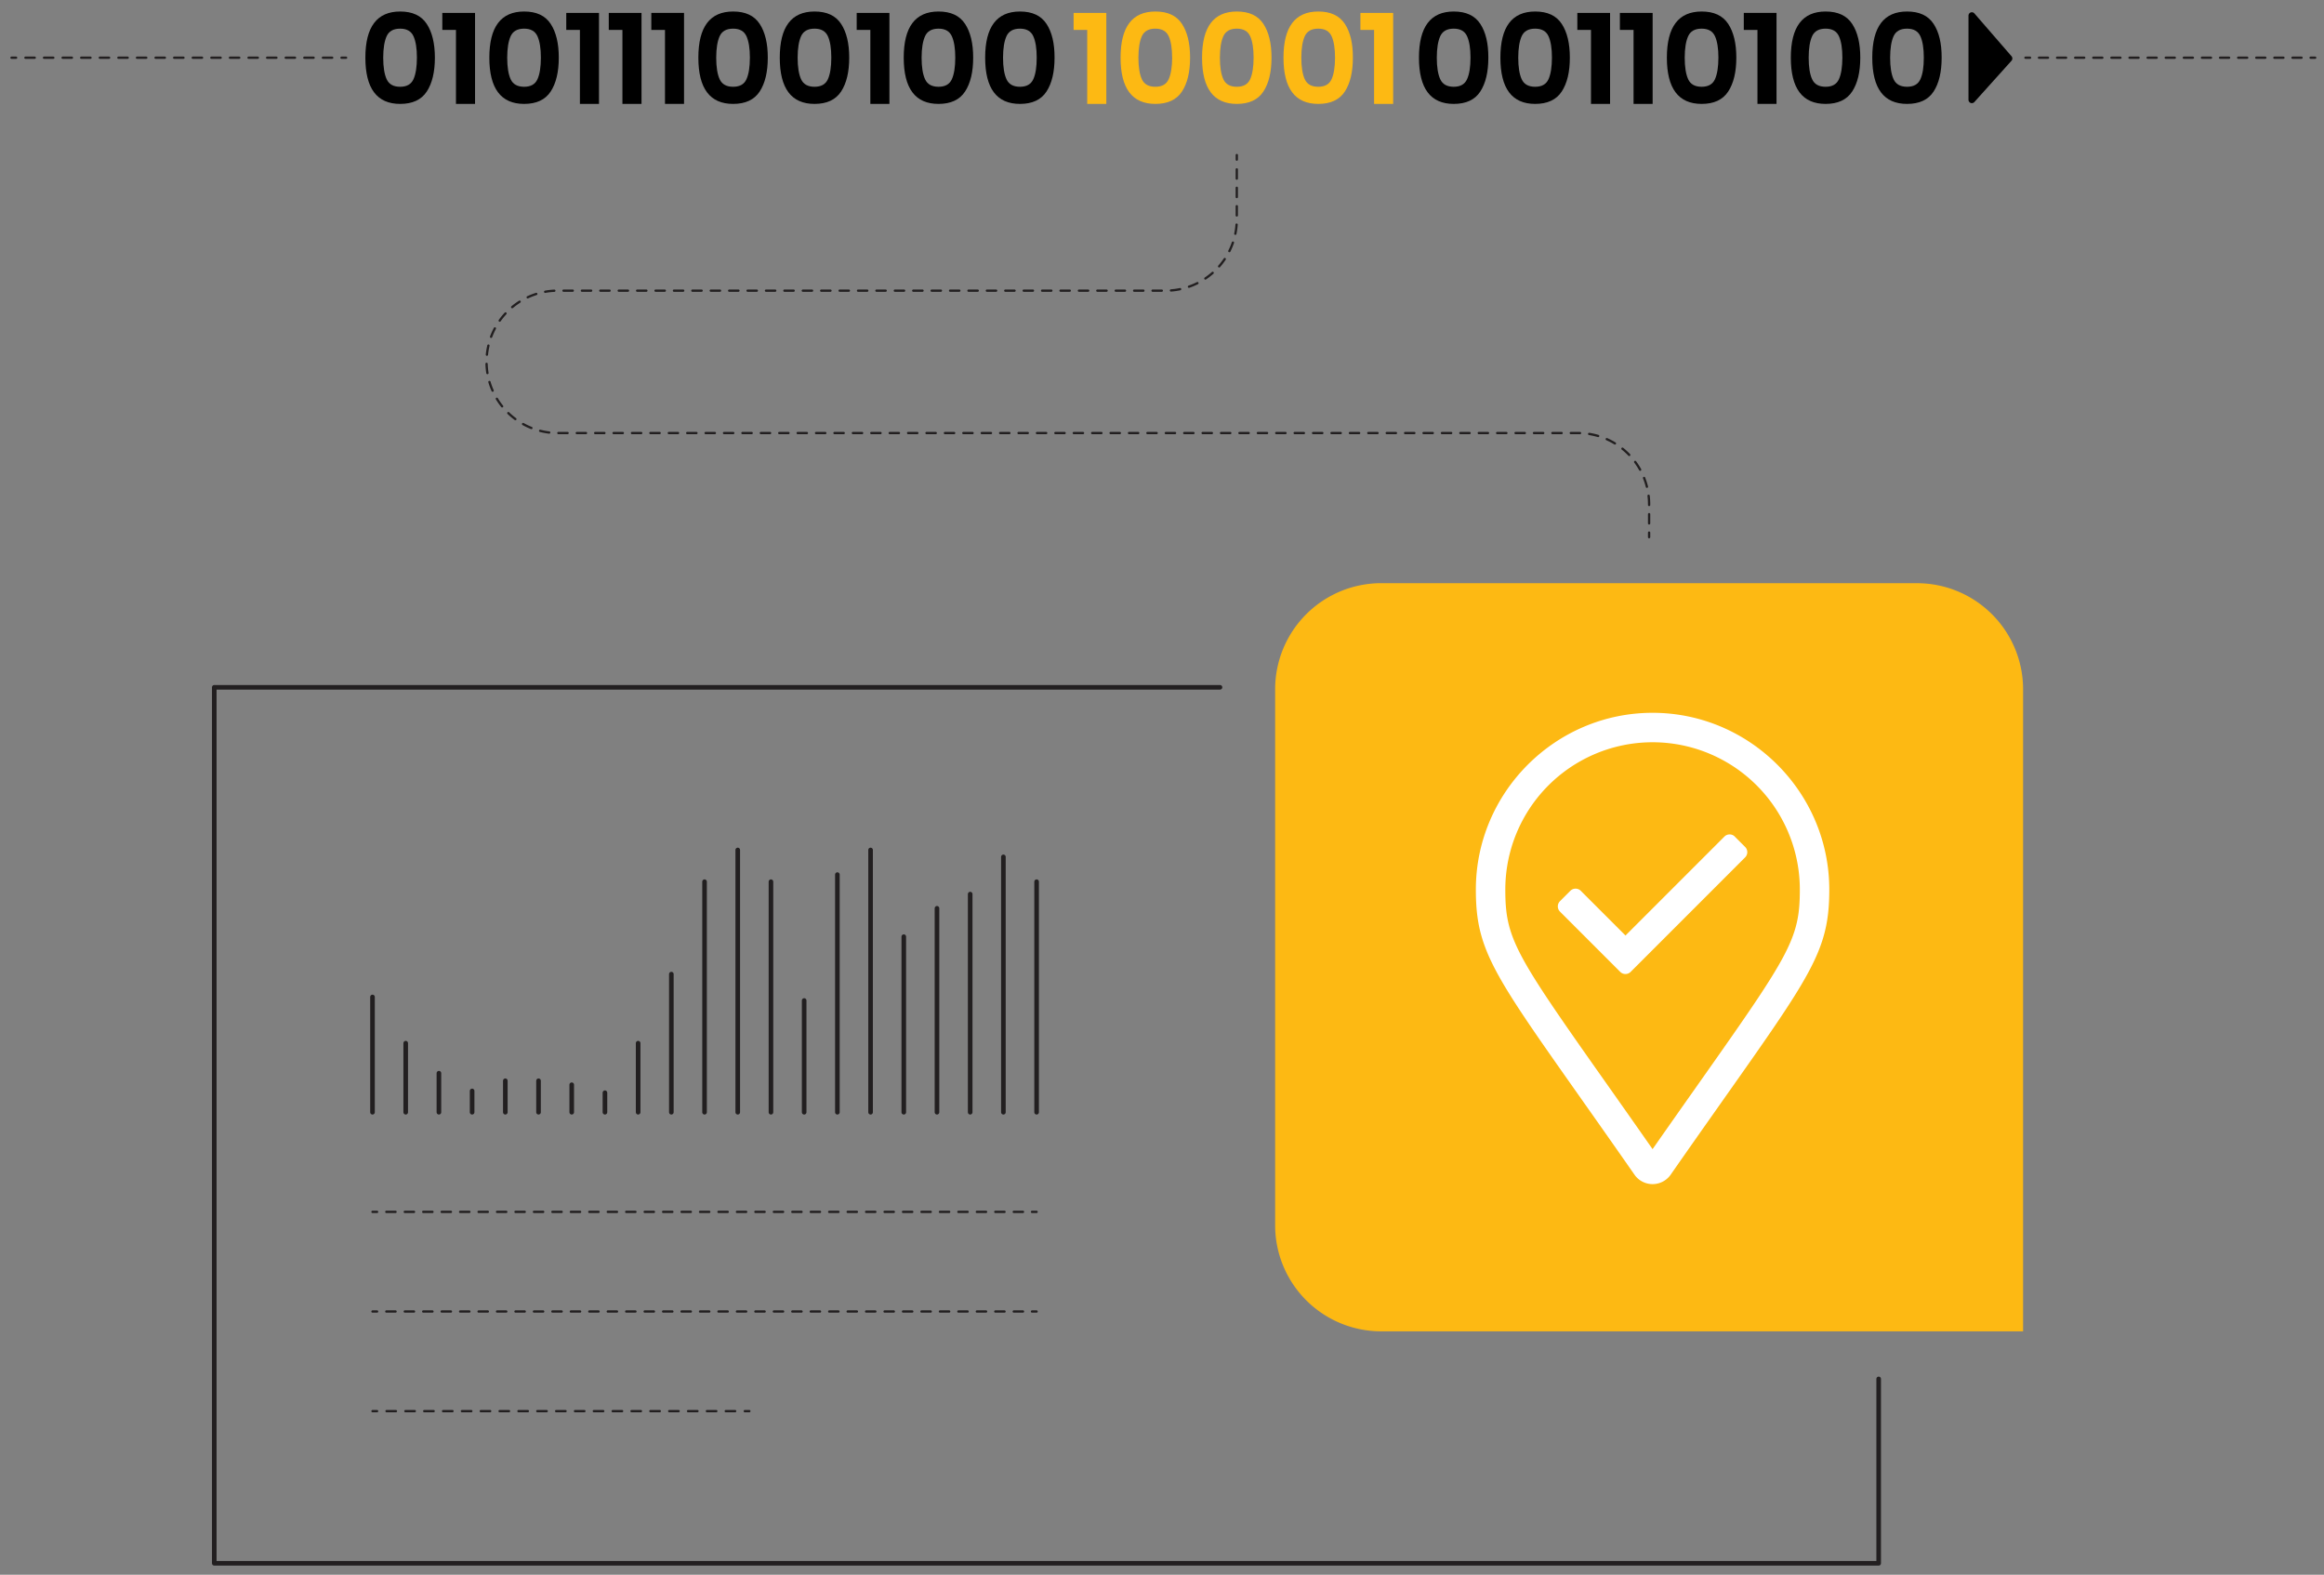 <svg xmlns="http://www.w3.org/2000/svg" viewBox="0 0 2020 1368.56"><rect x="0" y="0" width="2020" height="1368.56" fill="#808080" stroke="none"/><defs><style>.cls-1{fill:#fdb913;}.cls-2{fill:#fff;}.cls-3,.cls-4,.cls-5,.cls-6,.cls-7,.cls-8,.cls-9{fill:none;stroke:#221f20;stroke-linecap:round;}.cls-3,.cls-4,.cls-5,.cls-6,.cls-7,.cls-8{stroke-miterlimit:10;stroke-width:2px;}.cls-4{stroke-dasharray:8.08 8.08;}.cls-5{stroke-dasharray:7.87 7.87;}.cls-6{stroke-dasharray:8 8;}.cls-7{stroke-dasharray:8.02 8.02;}.cls-8{stroke-dasharray:8.19 8.19;}.cls-9{stroke-linejoin:round;stroke-width:4px;}</style></defs><g id="solid_shapes" data-name="solid shapes"><path d="M317.58,50.1q0-40.09,30.24-40.1,16,0,23.08,10.75T378,50.1q0,18.71-7.05,29.45T347.82,90.3Q317.58,90.3,317.58,50.1Zm44.8,0q0-12.1-3-18.65t-11.6-6.55q-8.73,0-11.7,6.55t-3,18.65q0,12.21,3,18.76t11.7,6.55q8.63,0,11.6-6.55T362.38,50.1Z"/><path d="M384.45,26V11.23H412.9V90.3H396.32V26Z"/><path d="M425.33,50.1q0-40.09,30.24-40.1,16,0,23.07,10.75t7.05,29.35q0,18.71-7.05,29.45T455.57,90.3Q425.33,90.3,425.33,50.1Zm44.8,0q0-12.1-3-18.65T455.57,24.9q-8.74,0-11.71,6.55t-3,18.65q0,12.21,3,18.76t11.71,6.55q8.63,0,11.59-6.55T470.13,50.1Z"/><path d="M492.19,26V11.23h28.45V90.3H504.06V26Z"/><path d="M529.15,26V11.23H557.6V90.3H541V26Z"/><path d="M566.11,26V11.23h28.45V90.3H578V26Z"/><path d="M607,50.1Q607,10,637.23,10q16,0,23.07,10.75t7.05,29.35q0,18.71-7.05,29.45T637.23,90.3Q607,90.3,607,50.1Zm44.8,0q0-12.1-3-18.65T637.23,24.9q-8.75,0-11.71,6.55t-3,18.65q0,12.21,3,18.76t11.71,6.55q8.63,0,11.59-6.55T651.79,50.1Z"/><path d="M677.77,50.1Q677.77,10,708,10q16,0,23.07,10.75t7.06,29.35q0,18.71-7.06,29.45T708,90.3Q677.77,90.3,677.77,50.1Zm44.8,0q0-12.1-3-18.65T708,24.9q-8.73,0-11.7,6.55t-3,18.65q0,12.21,3,18.76T708,75.41q8.63,0,11.59-6.55T722.57,50.1Z"/><path d="M744.63,26V11.23h28.45V90.3H756.5V26Z"/><path d="M785.51,50.1q0-40.09,30.24-40.1,16,0,23.07,10.75t7.06,29.35q0,18.71-7.06,29.45T815.75,90.3Q785.51,90.3,785.51,50.1Zm44.8,0q0-12.1-3-18.65T815.75,24.9q-8.73,0-11.7,6.55t-3,18.65q0,12.21,3,18.76t11.7,6.55q8.63,0,11.59-6.55T830.31,50.1Z"/><path d="M856.29,50.1q0-40.09,30.25-40.1,16,0,23.07,10.75t7,29.35q0,18.71-7,29.45T886.54,90.3Q856.3,90.3,856.29,50.1Zm44.81,0q0-12.1-3-18.65T886.54,24.9q-8.74,0-11.71,6.55t-3,18.65q0,12.21,3,18.76t11.71,6.55q8.61,0,11.59-6.55T901.1,50.1Z"/><path class="cls-1" d="M933.16,26V11.23h28.45V90.3H945V26Z"/><path class="cls-1" d="M974,50.1Q974,10,1004.28,10q16,0,23.07,10.75t7.06,29.35q0,18.71-7.06,29.45T1004.28,90.3Q974,90.3,974,50.1Zm44.8,0q0-12.1-3-18.65t-11.59-6.55q-8.74,0-11.71,6.55t-3,18.65q0,12.21,3,18.76t11.71,6.55q8.63,0,11.59-6.55T1018.84,50.1Z"/><path class="cls-1" d="M1044.82,50.1q0-40.09,30.24-40.1,16,0,23.07,10.75t7.06,29.35q0,18.71-7.06,29.45T1075.06,90.3Q1044.82,90.3,1044.82,50.1Zm44.8,0q0-12.1-3-18.65t-11.59-6.55q-8.73,0-11.7,6.55t-3,18.65q0,12.21,3,18.76t11.7,6.55q8.63,0,11.59-6.55T1089.62,50.1Z"/><path class="cls-1" d="M1115.6,50.1q0-40.09,30.24-40.1,16,0,23.08,10.75t7,29.35q0,18.71-7,29.45T1145.84,90.3Q1115.6,90.3,1115.6,50.1Zm44.8,0q0-12.1-3-18.65t-11.6-6.55q-8.73,0-11.7,6.55t-3,18.65q0,12.21,3,18.76t11.7,6.55q8.63,0,11.6-6.55T1160.4,50.1Z"/><path class="cls-1" d="M1182.47,26V11.23h28.45V90.3h-16.58V26Z"/><path d="M1233.35,50.1q0-40.09,30.24-40.1,16,0,23.07,10.75t7,29.35q0,18.71-7,29.45T1263.59,90.3Q1233.35,90.3,1233.35,50.1Zm44.8,0q0-12.1-3-18.65t-11.59-6.55q-8.74,0-11.71,6.55t-3,18.65q0,12.21,3,18.76t11.71,6.55q8.61,0,11.59-6.55T1278.15,50.1Z"/><path d="M1304.13,50.1q0-40.09,30.24-40.1,16,0,23.07,10.75t7.06,29.35q0,18.71-7.06,29.45T1334.37,90.3Q1304.13,90.3,1304.13,50.1Zm44.8,0q0-12.1-3-18.65t-11.59-6.55q-8.74,0-11.7,6.55t-3,18.65q0,12.21,3,18.76t11.7,6.55q8.63,0,11.59-6.55T1348.93,50.1Z"/><path d="M1371,26V11.23h28.45V90.3h-16.58V26Z"/><path d="M1408,26V11.23h28.45V90.3h-16.58V26Z"/><path d="M1448.83,50.1q0-40.09,30.24-40.1,16,0,23.07,10.75t7.06,29.35q0,18.71-7.06,29.45T1479.07,90.3Q1448.83,90.3,1448.83,50.1Zm44.8,0q0-12.1-3-18.65t-11.59-6.55q-8.73,0-11.7,6.55t-3,18.65q0,12.21,3,18.76t11.7,6.55q8.63,0,11.59-6.55T1493.63,50.1Z"/><path d="M1515.69,26V11.23h28.45V90.3h-16.57V26Z"/><path d="M1556.57,50.1q0-40.09,30.24-40.1,16,0,23.07,10.75t7.06,29.35q0,18.71-7.06,29.45T1586.81,90.3Q1556.57,90.3,1556.57,50.1Zm44.8,0q0-12.1-3-18.65t-11.59-6.55q-8.73,0-11.7,6.55t-3,18.65q0,12.21,3,18.76t11.7,6.55q8.63,0,11.59-6.55T1601.37,50.1Z"/><path d="M1627.36,50.1q0-40.09,30.24-40.1,16,0,23.07,10.75t7,29.35q0,18.71-7,29.45T1657.6,90.3Q1627.36,90.3,1627.36,50.1Zm44.8,0q0-12.1-3-18.65T1657.6,24.9q-8.74,0-11.71,6.55t-3,18.65q0,12.21,3,18.76t11.71,6.55q8.61,0,11.59-6.55T1672.16,50.1Z"/><path d="M1711,13.61V86.69a2.92,2.92,0,0,0,5.08,2l32.27-35.88a3,3,0,0,0,0-4l-32.27-37.2A2.92,2.92,0,0,0,1711,13.61Z"/><path class="cls-1" d="M1200.53,506.84h465.73A92.19,92.19,0,0,1,1758.45,599V1157a0,0,0,0,1,0,0H1200.53a92.19,92.19,0,0,1-92.19-92.19V599a92.19,92.19,0,0,1,92.19-92.19Z"/><path class="cls-2" d="M1436.4,619.46c-84.48,0-153.6,69.12-153.6,153.6,0,61.44,20.48,79.36,138.24,248.32a19.2,19.2,0,0,0,30.72,0C1569.52,852.42,1590,834.5,1590,773.06,1590,688.58,1520.88,619.46,1436.4,619.46Zm0,379.2c-15.74-22.54-29.67-42.28-42-59.75-77.51-109.88-86-123.36-86-165.85a128,128,0,0,1,256,0c0,42.49-8.51,56-86,165.85-12.41,17.6-26.47,37.53-42,59.75ZM1507.87,727a6.39,6.39,0,0,0-9,0l-86,86L1374,774.15a6.42,6.42,0,0,0-9.06,0l-9.05,9.05a6.42,6.42,0,0,0,0,9l52.43,52.43a6.41,6.41,0,0,0,9,0l99.56-99.56a6.4,6.4,0,0,0,0-9l-9-9Z"/></g><g id="inverted_lines" data-name="inverted lines"><line class="cls-3" x1="300.82" y1="50.15" x2="296.82" y2="50.15"/><line class="cls-4" x1="288.74" y1="50.15" x2="18.04" y2="50.15"/><line class="cls-3" x1="14" y1="50.15" x2="10" y2="50.15"/><line class="cls-3" x1="2012.34" y1="50.15" x2="2008.34" y2="50.15"/><line class="cls-5" x1="2000.48" y1="50.15" x2="1768.44" y2="50.15"/><line class="cls-3" x1="1764.51" y1="50.15" x2="1760.51" y2="50.15"/><line class="cls-3" x1="1433.39" y1="466.84" x2="1433.39" y2="462.84"/><path class="cls-6" d="M1433.39,454.84V438.21a61.87,61.87,0,0,0-61.87-61.87H484.77a61.87,61.87,0,0,1-61.87-61.87h0a61.88,61.88,0,0,1,61.87-61.88h528.38A61.87,61.87,0,0,0,1075,190.72v-48"/><line class="cls-3" x1="1075.02" y1="138.74" x2="1075.02" y2="134.74"/><line class="cls-3" x1="323.77" y1="1053.18" x2="327.77" y2="1053.18"/><line class="cls-7" x1="335.79" y1="1053.18" x2="893" y2="1053.18"/><line class="cls-3" x1="897.01" y1="1053.18" x2="901.01" y2="1053.18"/><line class="cls-3" x1="323.77" y1="1139.76" x2="327.77" y2="1139.76"/><line class="cls-7" x1="335.79" y1="1139.76" x2="893" y2="1139.76"/><line class="cls-3" x1="897.01" y1="1139.76" x2="901.01" y2="1139.76"/><line class="cls-3" x1="323.77" y1="1226.35" x2="327.77" y2="1226.35"/><line class="cls-8" x1="335.97" y1="1226.35" x2="643.24" y2="1226.35"/><line class="cls-3" x1="647.34" y1="1226.35" x2="651.34" y2="1226.35"/></g><g id="solid_lines" data-name="solid lines"><polyline class="cls-9" points="1632.92 1198.35 1632.92 1358.56 186.24 1358.56 186.24 597.31 1060.41 597.31"/><line class="cls-9" x1="323.77" y1="866.41" x2="323.77" y2="966.59"/><line class="cls-9" x1="352.64" y1="906.57" x2="352.64" y2="966.59"/><line class="cls-9" x1="381.5" y1="932.67" x2="381.5" y2="966.59"/><line class="cls-9" x1="410.36" y1="948.08" x2="410.36" y2="966.59"/><line class="cls-9" x1="439.22" y1="939.23" x2="439.22" y2="966.59"/><line class="cls-9" x1="468.08" y1="939.23" x2="468.08" y2="966.59"/><line class="cls-9" x1="496.94" y1="942.69" x2="496.94" y2="966.59"/><line class="cls-9" x1="525.81" y1="949.63" x2="525.81" y2="966.59"/><line class="cls-9" x1="554.67" y1="906.57" x2="554.67" y2="966.59"/><line class="cls-9" x1="583.53" y1="846.55" x2="583.53" y2="966.59"/><line class="cls-9" x1="612.39" y1="766.23" x2="612.39" y2="966.59"/><line class="cls-9" x1="641.25" y1="738.66" x2="641.25" y2="966.59"/><line class="cls-9" x1="670.11" y1="766.23" x2="670.11" y2="966.59"/><line class="cls-9" x1="698.97" y1="869.49" x2="698.97" y2="966.59"/><line class="cls-9" x1="727.84" y1="760.07" x2="727.84" y2="966.59"/><line class="cls-9" x1="756.7" y1="738.66" x2="756.7" y2="966.59"/><line class="cls-9" x1="785.56" y1="814.01" x2="785.56" y2="966.59"/><line class="cls-9" x1="814.42" y1="789.35" x2="814.42" y2="966.59"/><line class="cls-9" x1="843.28" y1="777.02" x2="843.28" y2="966.59"/><line class="cls-9" x1="872.14" y1="744.66" x2="872.14" y2="966.59"/><line class="cls-9" x1="901.01" y1="766.23" x2="901.01" y2="966.59"/></g></svg>